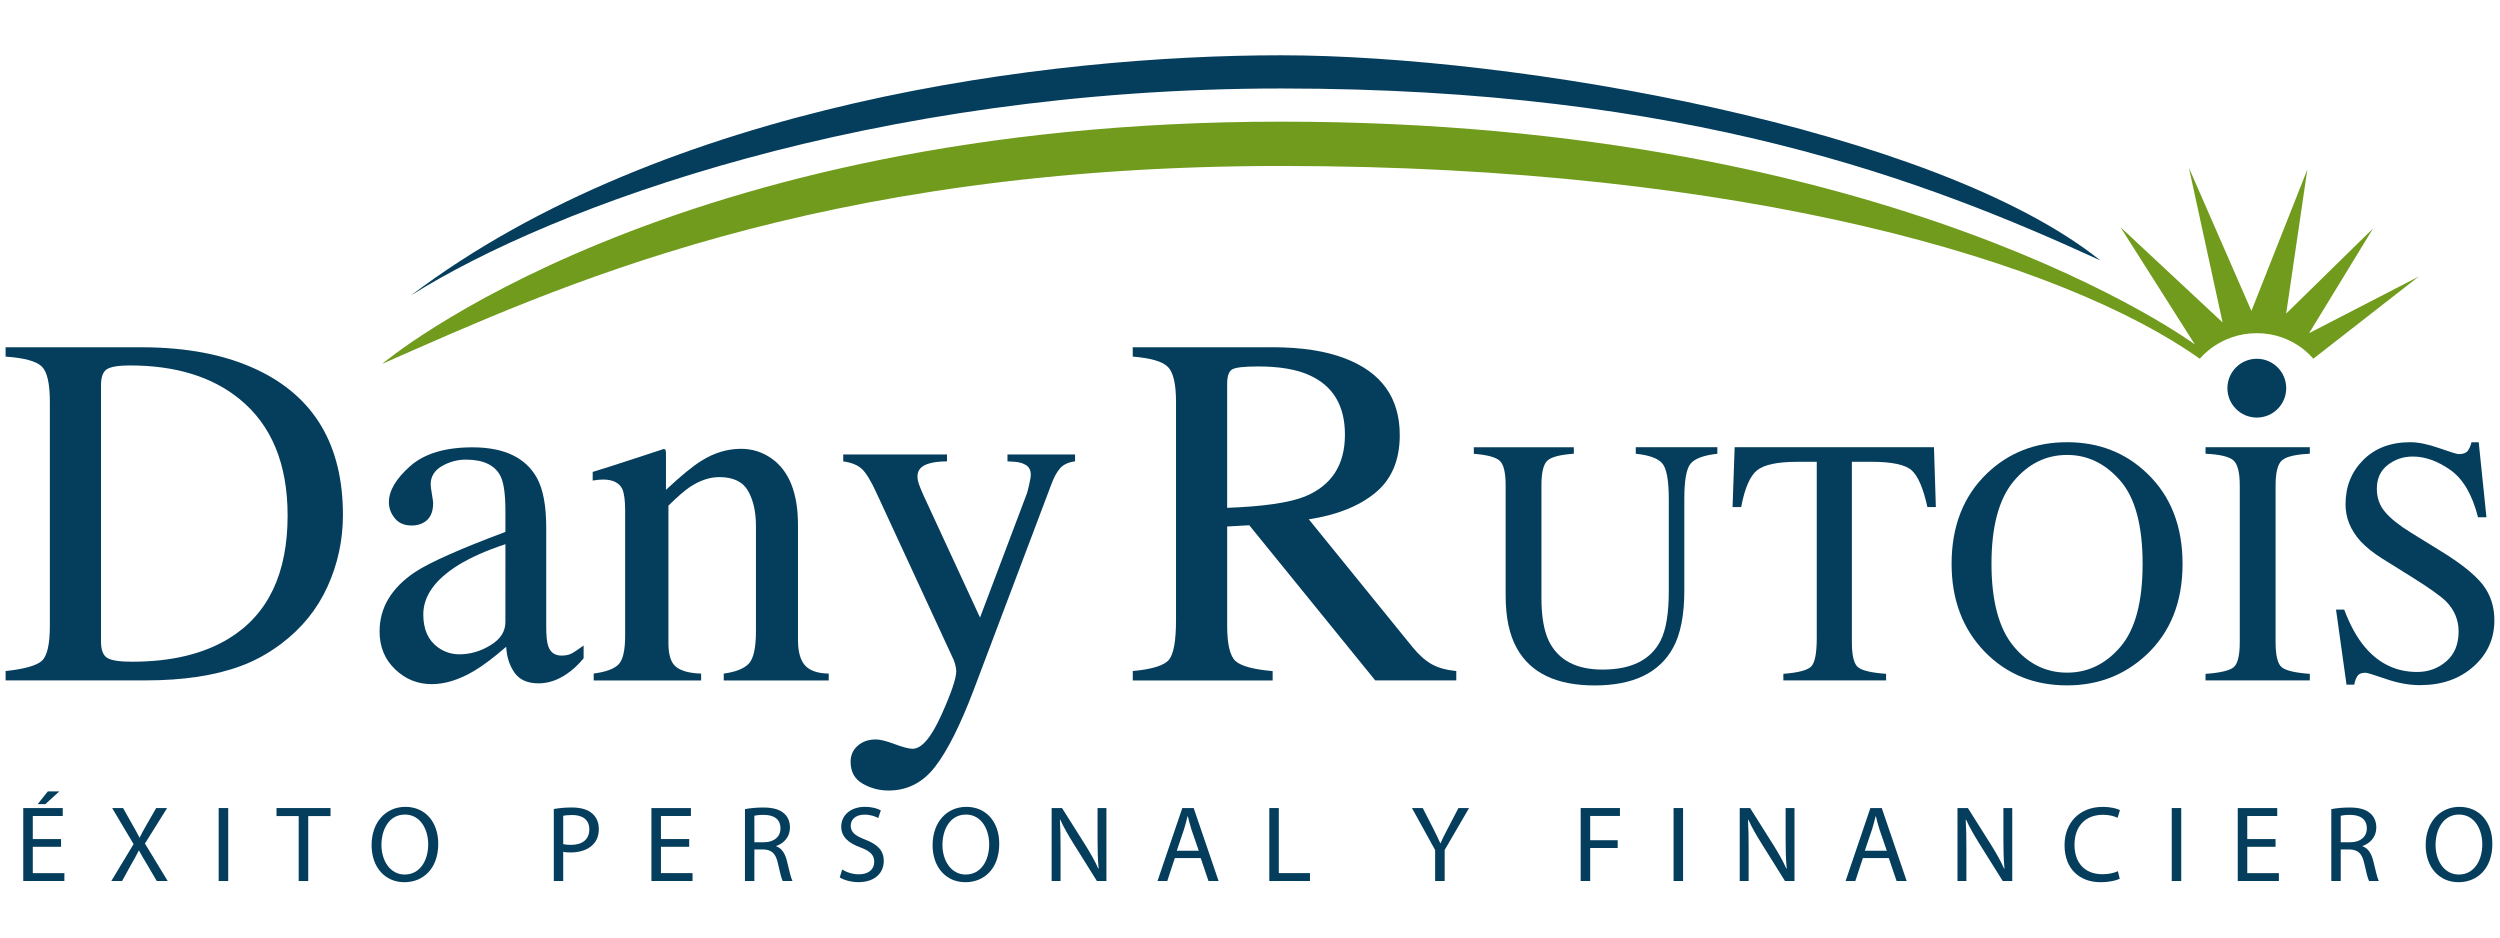 <?xml version="1.0" encoding="utf-8"?>
<!-- Generator: Adobe Illustrator 16.0.4, SVG Export Plug-In . SVG Version: 6.00 Build 0)  -->
<!DOCTYPE svg PUBLIC "-//W3C//DTD SVG 1.1//EN" "http://www.w3.org/Graphics/SVG/1.1/DTD/svg11.dtd">
<svg version="1.1" id="Layer_1" xmlns="http://www.w3.org/2000/svg" xmlns:xlink="http://www.w3.org/1999/xlink" x="0px" y="0px"
	 width="160px" height="60px" viewBox="0 16.165 160 60" enable-background="new 0 16.165 160 60" xml:space="preserve">
<g>
	<g>
		<path fill="#053E5D" d="M0.359,59.112c1.175-0.125,1.94-0.337,2.297-0.634c0.355-0.298,0.535-1.052,0.535-2.263V41.883
			c0-1.175-0.173-1.931-0.521-2.266c-0.346-0.335-1.117-0.545-2.312-0.629V38.39h8.686c2.927,0,5.402,0.482,7.427,1.447
			c3.65,1.73,5.477,4.825,5.477,9.283c0,1.604-0.328,3.133-0.983,4.579c-0.656,1.447-1.645,2.67-2.966,3.666
			c-0.839,0.63-1.71,1.106-2.612,1.433c-1.646,0.608-3.671,0.912-6.073,0.912H0.359V59.112z M6.849,58.263
			c0.258,0.168,0.789,0.252,1.598,0.252c2.518,0,4.589-0.498,6.215-1.495c2.496-1.533,3.745-4.152,3.745-7.858
			c0-3.307-1.028-5.795-3.084-7.465c-1.762-1.428-4.096-2.143-7.002-2.143c-0.725,0-1.214,0.079-1.472,0.236
			c-0.257,0.158-0.385,0.504-0.385,1.039v16.395C6.464,57.748,6.592,58.095,6.849,58.263z"/>
		<path fill="#053E5D" d="M26.572,52.771c0.965-0.63,2.89-1.483,5.774-2.564V48.87c0-1.07-0.104-1.815-0.314-2.234
			c-0.356-0.703-1.096-1.055-2.218-1.055c-0.535,0-1.044,0.137-1.526,0.409c-0.482,0.283-0.724,0.672-0.724,1.164
			c0,0.126,0.025,0.339,0.079,0.638c0.052,0.299,0.078,0.49,0.078,0.574c0,0.588-0.193,0.997-0.582,1.228
			c-0.221,0.137-0.482,0.204-0.786,0.204c-0.473,0-0.834-0.153-1.085-0.464c-0.253-0.31-0.379-0.653-0.379-1.03
			c0-0.733,0.454-1.503,1.361-2.306s2.237-1.204,3.989-1.204c2.035,0,3.415,0.661,4.138,1.983c0.388,0.724,0.582,1.776,0.582,3.162
			v6.31c0,0.608,0.042,1.028,0.126,1.26c0.136,0.408,0.419,0.613,0.851,0.613c0.24,0,0.439-0.037,0.598-0.109
			c0.157-0.073,0.43-0.252,0.818-0.535v0.818c-0.336,0.408-0.698,0.744-1.086,1.006C35.679,59.7,35.081,59.9,34.473,59.9
			c-0.713,0-1.229-0.229-1.55-0.692c-0.319-0.461-0.496-1.012-0.526-1.65c-0.798,0.691-1.479,1.205-2.047,1.541
			c-0.954,0.566-1.861,0.851-2.722,0.851c-0.901,0-1.684-0.317-2.344-0.952s-0.991-1.439-0.991-2.414
			C24.291,55.058,25.051,53.788,26.572,52.771z M32.347,50.993c-1.207,0.398-2.202,0.84-2.989,1.321
			c-1.511,0.934-2.267,1.993-2.267,3.179c0,0.954,0.314,1.657,0.944,2.108c0.409,0.294,0.866,0.44,1.369,0.44
			c0.691,0,1.354-0.195,1.99-0.582c0.635-0.389,0.951-0.882,0.951-1.479L32.347,50.993L32.347,50.993z"/>
		<path fill="#053E5D" d="M37.996,59.271c0.745-0.096,1.267-0.28,1.566-0.559c0.299-0.279,0.447-0.899,0.447-1.865v-7.993
			c0-0.665-0.062-1.135-0.188-1.404c-0.199-0.396-0.608-0.594-1.228-0.594c-0.094,0-0.19,0.006-0.291,0.016
			c-0.1,0.011-0.223,0.026-0.37,0.048v-0.552c0.431-0.126,1.448-0.451,3.054-0.977l1.479-0.487c0.073,0,0.118,0.025,0.134,0.079
			c0.017,0.053,0.023,0.126,0.023,0.22v2.312c0.963-0.901,1.717-1.521,2.262-1.855c0.817-0.515,1.665-0.771,2.544-0.771
			c0.712,0,1.361,0.205,1.947,0.614c1.131,0.797,1.696,2.218,1.696,4.264v7.349c0,0.756,0.15,1.301,0.453,1.637
			c0.302,0.336,0.807,0.51,1.514,0.521v0.44H46.32v-0.44c0.766-0.104,1.301-0.317,1.604-0.638c0.305-0.319,0.457-1.016,0.457-2.086
			v-6.719c0-0.901-0.167-1.649-0.501-2.242c-0.334-0.592-0.949-0.889-1.846-0.889c-0.616,0-1.241,0.21-1.877,0.63
			c-0.355,0.241-0.814,0.64-1.377,1.195v8.812c0,0.756,0.167,1.262,0.503,1.52c0.335,0.257,0.865,0.396,1.589,0.417v0.44h-6.876
			L37.996,59.271L37.996,59.271z"/>
		<path fill="#053E5D" d="M53.967,45.25h6.641v0.44c-0.524,0.011-0.913,0.059-1.165,0.145c-0.482,0.14-0.725,0.413-0.725,0.821
			c0,0.149,0.026,0.303,0.079,0.458c0.053,0.156,0.147,0.39,0.283,0.7l3.642,7.875l2.998-7.938c0.032-0.086,0.081-0.279,0.149-0.58
			s0.103-0.505,0.103-0.612c0-0.277-0.095-0.481-0.282-0.61c-0.189-0.129-0.431-0.204-0.725-0.227l-0.487-0.031v-0.44h4.326v0.44
			c-0.43,0.054-0.753,0.206-0.968,0.455s-0.4,0.596-0.559,1.04l-4.956,13.122c-0.86,2.266-1.685,3.906-2.472,4.925
			c-0.786,1.019-1.782,1.526-2.988,1.526c-0.588,0-1.14-0.146-1.652-0.44c-0.514-0.294-0.771-0.761-0.771-1.399
			c0-0.421,0.152-0.764,0.458-1.031c0.305-0.267,0.692-0.4,1.158-0.4c0.271,0,0.672,0.1,1.205,0.299s0.914,0.299,1.144,0.299
			c0.58,0,1.19-0.712,1.833-2.137c0.642-1.424,0.964-2.363,0.964-2.82c0-0.094-0.015-0.207-0.045-0.343
			c-0.03-0.135-0.065-0.254-0.105-0.356l-4.958-10.724c-0.356-0.776-0.669-1.287-0.937-1.534c-0.269-0.246-0.664-0.406-1.188-0.479
			V45.25L53.967,45.25z"/>
		<path fill="#053E5D" d="M72.498,59.112c1.238-0.115,2.009-0.355,2.313-0.721c0.304-0.366,0.454-1.217,0.454-2.553V41.883
			c0-1.133-0.17-1.875-0.51-2.227c-0.342-0.353-1.094-0.575-2.259-0.669v-0.599h8.921c1.857,0,3.404,0.235,4.643,0.707
			c2.35,0.892,3.525,2.529,3.525,4.918c0,1.604-0.523,2.833-1.566,3.692c-1.045,0.858-2.463,1.424-4.256,1.696l6.639,8.179
			c0.41,0.5,0.818,0.864,1.229,1.094c0.408,0.229,0.935,0.375,1.571,0.438v0.598h-5.188l-8.061-9.929l-1.414,0.08v6.351
			c0,1.192,0.182,1.947,0.543,2.267s1.15,0.53,2.368,0.636v0.598h-8.953V59.112z M83.513,47.941
			c1.709-0.701,2.563-2.021,2.563-3.958c0-1.863-0.766-3.137-2.297-3.815c-0.817-0.367-1.903-0.55-3.257-0.55
			c-0.912,0-1.472,0.064-1.677,0.197c-0.205,0.131-0.307,0.438-0.307,0.918v7.933C80.859,48.58,82.517,48.339,83.513,47.941z"/>
		<path fill="#053E5D" d="M100.725,44.785v0.419c-0.867,0.059-1.429,0.204-1.686,0.436c-0.258,0.23-0.387,0.763-0.387,1.592v7.215
			c0,1.182,0.162,2.104,0.485,2.766c0.603,1.203,1.743,1.805,3.425,1.805c1.844,0,3.08-0.615,3.713-1.85
			c0.353-0.689,0.528-1.755,0.528-3.193v-5.871c0-1.227-0.147-1.995-0.44-2.309c-0.293-0.312-0.853-0.508-1.674-0.589v-0.419h5.221
			v0.419c-0.875,0.096-1.444,0.307-1.713,0.634c-0.269,0.326-0.401,1.081-0.401,2.264v5.871c0,1.557-0.239,2.771-0.718,3.646
			c-0.881,1.608-2.555,2.412-5.021,2.412c-2.438,0-4.097-0.793-4.979-2.379c-0.477-0.853-0.717-1.976-0.717-3.37v-7.05
			c0-0.822-0.125-1.35-0.379-1.58c-0.254-0.231-0.807-0.38-1.658-0.446v-0.419h6.4V44.785z"/>
		<path fill="#053E5D" d="M111.018,44.785h12.756l0.121,3.833h-0.541c-0.264-1.204-0.6-1.987-1.008-2.353
			c-0.406-0.362-1.265-0.545-2.57-0.545h-1.256v11.544c0,0.869,0.135,1.408,0.406,1.615c0.271,0.209,0.866,0.346,1.784,0.41v0.42
			h-6.575v-0.42c0.954-0.072,1.549-0.229,1.784-0.471s0.353-0.848,0.353-1.82V45.722h-1.267c-1.248,0-2.099,0.181-2.55,0.54
			s-0.791,1.146-1.02,2.356h-0.551L111.018,44.785z"/>
		<path fill="#053E5D" d="M127.171,46.46c1.39-1.329,3.096-1.994,5.122-1.994c2.033,0,3.745,0.669,5.133,2.005
			c1.505,1.446,2.258,3.374,2.258,5.782c0,2.445-0.777,4.393-2.335,5.838c-1.396,1.293-3.079,1.938-5.056,1.938
			c-2.115,0-3.87-0.716-5.266-2.147c-1.416-1.461-2.125-3.338-2.125-5.629C124.902,49.845,125.658,47.914,127.171,46.46z
			 M128.859,57.513c0.934,1.136,2.08,1.701,3.439,1.701c1.33,0,2.468-0.552,3.412-1.656c0.945-1.105,1.417-2.873,1.417-5.305
			c0-2.459-0.478-4.236-1.435-5.331c-0.955-1.094-2.088-1.641-3.396-1.641c-1.354,0-2.498,0.566-3.437,1.702
			c-0.937,1.134-1.404,2.891-1.404,5.27C127.458,54.626,127.925,56.378,128.859,57.513z"/>
		<path fill="#053E5D" d="M141.154,59.292c0.918-0.065,1.513-0.203,1.783-0.41c0.271-0.209,0.408-0.748,0.408-1.617V47.231
			c0-0.829-0.137-1.363-0.408-1.604c-0.271-0.238-0.865-0.38-1.783-0.424v-0.419h6.674v0.419c-0.918,0.044-1.512,0.186-1.783,0.424
			c-0.271,0.239-0.407,0.773-0.407,1.604v10.033c0,0.869,0.136,1.408,0.407,1.617c0.271,0.207,0.865,0.345,1.783,0.41v0.418h-6.674
			V59.292z"/>
		<path fill="#053E5D" d="M150.027,55.173c0.381,1.014,0.828,1.82,1.342,2.422c0.896,1.052,2.006,1.576,3.332,1.576
			c0.72,0,1.341-0.229,1.865-0.684c0.523-0.455,0.785-1.091,0.785-1.904c0-0.734-0.264-1.373-0.791-1.918
			c-0.345-0.345-1.07-0.861-2.177-1.553l-1.924-1.2c-0.579-0.366-1.041-0.737-1.388-1.112c-0.639-0.713-0.957-1.498-0.957-2.356
			c0-1.139,0.377-2.085,1.135-2.842c0.756-0.757,1.758-1.136,3.007-1.136c0.515,0,1.133,0.127,1.854,0.38
			c0.725,0.254,1.138,0.382,1.24,0.382c0.278,0,0.471-0.066,0.577-0.198c0.106-0.133,0.188-0.32,0.248-0.562h0.463l0.495,4.804
			h-0.539c-0.367-1.446-0.957-2.456-1.77-3.029c-0.812-0.572-1.612-0.859-2.405-0.859c-0.617,0-1.155,0.184-1.613,0.546
			c-0.459,0.363-0.688,0.868-0.688,1.516c0,0.58,0.177,1.075,0.527,1.485c0.353,0.419,0.898,0.855,1.639,1.312l1.981,1.224
			c1.24,0.764,2.114,1.465,2.623,2.104c0.501,0.646,0.752,1.409,0.752,2.29c0,1.183-0.446,2.17-1.338,2.963
			c-0.894,0.793-2.032,1.19-3.42,1.19c-0.698,0-1.427-0.133-2.187-0.397s-1.195-0.396-1.307-0.396c-0.264,0-0.441,0.08-0.533,0.242
			c-0.093,0.161-0.152,0.334-0.183,0.519h-0.495l-0.672-4.804h0.52V55.173z"/>
	</g>
	<g>
		<path fill="#053E5D" d="M3.907,70.36H2.099v1.684h2.022v0.506H1.489v-4.668h2.527v0.506H2.099v1.476h1.809V70.36z M3.796,66.813
			L2.902,67.63H2.411l0.651-0.816H3.796z"/>
		<path fill="#053E5D" d="M10.032,72.55l-0.604-1.033c-0.241-0.395-0.388-0.65-0.532-0.92H8.882c-0.131,0.27-0.27,0.52-0.505,0.928
			L7.815,72.55H7.123l1.426-2.362L7.177,67.88h0.7l0.617,1.096c0.173,0.305,0.305,0.539,0.429,0.789h0.021
			c0.132-0.276,0.25-0.491,0.422-0.789l0.63-1.096h0.7l-1.42,2.272l1.455,2.396h-0.699V72.55z"/>
		<path fill="#053E5D" d="M14.605,67.88v4.67h-0.61v-4.67H14.605z"/>
		<path fill="#053E5D" d="M19.117,68.394h-1.42V67.88h3.457v0.514h-1.427v4.156h-0.61V68.394z"/>
		<path fill="#053E5D" d="M25.881,72.626c-1.24,0-2.099-0.957-2.099-2.369c0-1.482,0.914-2.453,2.161-2.453
			c1.281,0,2.105,0.978,2.105,2.363c0,1.6-0.977,2.459-2.161,2.459H25.881z M25.908,72.134c0.956,0,1.497-0.881,1.497-1.939
			c0-0.928-0.485-1.898-1.489-1.898c-1.005,0-1.503,0.937-1.503,1.947c0,0.983,0.54,1.891,1.489,1.891H25.908L25.908,72.134z"/>
		<path fill="#053E5D" d="M35.443,67.943c0.291-0.056,0.672-0.099,1.156-0.099c0.597,0,1.032,0.14,1.31,0.39
			c0.256,0.222,0.416,0.562,0.416,0.978c0,0.422-0.125,0.754-0.367,0.996c-0.318,0.34-0.838,0.514-1.427,0.514
			c-0.18,0-0.348-0.008-0.485-0.041v1.869h-0.603V67.943z M36.046,70.188c0.131,0.034,0.306,0.049,0.499,0.049
			c0.734,0,1.171-0.36,1.171-0.991c0-0.623-0.437-0.921-1.102-0.921c-0.263,0-0.464,0.027-0.568,0.048V70.188z"/>
		<path fill="#053E5D" d="M44.11,70.36h-1.809v1.684h2.022v0.506h-2.632v-4.668h2.528v0.506h-1.919v1.476h1.809V70.36z"/>
		<path fill="#053E5D" d="M47.678,67.949c0.306-0.062,0.749-0.104,1.157-0.104c0.645,0,1.066,0.125,1.357,0.39
			c0.229,0.2,0.366,0.521,0.366,0.887c0,0.609-0.395,1.019-0.88,1.185v0.021c0.354,0.125,0.568,0.457,0.687,0.942
			c0.151,0.649,0.263,1.102,0.354,1.28h-0.624c-0.075-0.131-0.18-0.533-0.305-1.114c-0.138-0.646-0.395-0.888-0.942-0.907H48.28
			v2.021h-0.604L47.678,67.949L47.678,67.949z M48.281,70.069h0.616c0.645,0,1.053-0.354,1.053-0.887
			c0-0.604-0.438-0.865-1.074-0.865c-0.291,0-0.492,0.027-0.596,0.055L48.281,70.069L48.281,70.069z"/>
		<path fill="#053E5D" d="M53.9,71.815c0.27,0.173,0.657,0.305,1.073,0.305c0.617,0,0.978-0.318,0.978-0.797
			c0-0.429-0.25-0.686-0.88-0.921c-0.763-0.276-1.233-0.679-1.233-1.33c0-0.728,0.604-1.269,1.51-1.269
			c0.472,0,0.825,0.11,1.025,0.229l-0.166,0.492c-0.146-0.091-0.458-0.222-0.88-0.222c-0.637,0-0.88,0.381-0.88,0.699
			c0,0.437,0.284,0.65,0.928,0.899c0.79,0.312,1.186,0.687,1.186,1.372c0,0.72-0.526,1.352-1.629,1.352
			c-0.449,0-0.941-0.14-1.19-0.306L53.9,71.815z"/>
		<path fill="#053E5D" d="M61.785,72.626c-1.24,0-2.099-0.957-2.099-2.369c0-1.482,0.913-2.453,2.16-2.453
			c1.282,0,2.106,0.978,2.106,2.363c0,1.6-0.977,2.459-2.161,2.459H61.785z M61.812,72.134c0.956,0,1.496-0.881,1.496-1.939
			c0-0.928-0.484-1.898-1.488-1.898c-1.005,0-1.503,0.937-1.503,1.947c0,0.983,0.54,1.891,1.488,1.891H61.812L61.812,72.134z"/>
		<path fill="#053E5D" d="M67.305,72.55v-4.67h0.665l1.49,2.362c0.339,0.547,0.616,1.032,0.831,1.517l0.021-0.006
			c-0.057-0.623-0.069-1.191-0.069-1.912V67.88h0.568v4.67h-0.609l-1.482-2.369c-0.325-0.521-0.638-1.053-0.865-1.56l-0.021,0.007
			c0.034,0.59,0.042,1.149,0.042,1.926v1.996H67.305z"/>
		<path fill="#053E5D" d="M75.189,71.08l-0.484,1.47H74.08l1.587-4.67h0.729l1.593,4.67h-0.646l-0.498-1.47H75.189z M76.72,70.61
			l-0.464-1.344c-0.098-0.307-0.166-0.582-0.234-0.854H76c-0.062,0.271-0.139,0.562-0.229,0.846l-0.457,1.352H76.72z"/>
		<path fill="#053E5D" d="M81.236,67.88h0.608v4.164h1.995v0.506h-2.604V67.88z"/>
		<path fill="#053E5D" d="M91.848,72.55v-1.981l-1.482-2.688h0.692l0.658,1.289c0.174,0.354,0.319,0.637,0.465,0.963h0.015
			c0.125-0.306,0.291-0.609,0.471-0.963l0.672-1.289h0.68l-1.56,2.682v1.988H91.848L91.848,72.55z"/>
		<path fill="#053E5D" d="M101.16,67.88h2.516v0.506h-1.904v1.553h1.76v0.498h-1.76v2.113h-0.609v-4.67H101.16z"/>
		<path fill="#053E5D" d="M107.716,67.88v4.67h-0.608v-4.67H107.716z"/>
		<path fill="#053E5D" d="M111.342,72.55v-4.67h0.665l1.489,2.362c0.34,0.547,0.617,1.032,0.832,1.517l0.021-0.006
			c-0.056-0.623-0.069-1.191-0.069-1.912V67.88h0.568v4.67h-0.609l-1.482-2.369c-0.325-0.521-0.637-1.053-0.865-1.56l-0.021,0.007
			c0.035,0.59,0.043,1.149,0.043,1.926v1.996H111.342z"/>
		<path fill="#053E5D" d="M119.225,71.08l-0.484,1.47h-0.623l1.586-4.67h0.729l1.594,4.67h-0.645l-0.499-1.47H119.225z
			 M120.756,70.61l-0.464-1.344c-0.099-0.307-0.166-0.582-0.235-0.854h-0.021c-0.062,0.271-0.139,0.562-0.229,0.846l-0.457,1.352
			H120.756z"/>
		<path fill="#053E5D" d="M125.279,72.55v-4.67h0.666l1.488,2.362c0.34,0.547,0.617,1.032,0.832,1.517l0.021-0.006
			c-0.057-0.623-0.069-1.191-0.069-1.912V67.88h0.567v4.67h-0.609l-1.482-2.369c-0.324-0.521-0.637-1.053-0.865-1.56l-0.021,0.007
			c0.035,0.59,0.042,1.149,0.042,1.926v1.996H125.279z"/>
		<path fill="#053E5D" d="M135.664,72.404c-0.215,0.11-0.665,0.222-1.233,0.222c-1.315,0-2.3-0.83-2.3-2.369
			c0-1.469,0.991-2.451,2.438-2.451c0.576,0,0.949,0.123,1.108,0.207l-0.151,0.492c-0.223-0.11-0.547-0.193-0.936-0.193
			c-1.096,0-1.822,0.699-1.822,1.926c0,1.148,0.658,1.877,1.787,1.877c0.374,0,0.748-0.076,0.991-0.193L135.664,72.404z"/>
		<path fill="#053E5D" d="M139.599,67.88v4.67h-0.608v-4.67H139.599z"/>
		<path fill="#053E5D" d="M145.636,70.36h-1.81v1.684h2.023v0.506h-2.633v-4.668h2.527v0.506h-1.918v1.476h1.809L145.636,70.36
			L145.636,70.36z"/>
		<path fill="#053E5D" d="M149.203,67.949c0.306-0.062,0.748-0.104,1.158-0.104c0.644,0,1.065,0.125,1.356,0.39
			c0.229,0.2,0.367,0.521,0.367,0.887c0,0.609-0.396,1.019-0.88,1.185v0.021c0.354,0.125,0.568,0.457,0.686,0.942
			c0.153,0.649,0.264,1.102,0.354,1.28h-0.622c-0.076-0.131-0.181-0.533-0.306-1.114c-0.139-0.646-0.396-0.888-0.941-0.907h-0.568
			v2.021h-0.603L149.203,67.949L149.203,67.949z M149.807,70.069h0.617c0.645,0,1.053-0.354,1.053-0.887
			c0-0.604-0.437-0.865-1.074-0.865c-0.291,0-0.49,0.027-0.596,0.055V70.069z"/>
		<path fill="#053E5D" d="M157.345,72.626c-1.239,0-2.101-0.957-2.101-2.369c0-1.482,0.916-2.453,2.162-2.453
			c1.281,0,2.105,0.978,2.105,2.363c0,1.6-0.977,2.459-2.16,2.459H157.345z M157.372,72.134c0.956,0,1.495-0.881,1.495-1.939
			c0-0.928-0.483-1.898-1.488-1.898c-1.004,0-1.503,0.937-1.503,1.947c0,0.983,0.54,1.891,1.489,1.891H157.372L157.372,72.134z"/>
	</g>
	<circle fill="#053E5D" cx="144.436" cy="41.008" r="1.882"/>
	<path fill="#709B1C" d="M24.459,39.453c11-4.833,27.732-12.666,57.533-12.666s50.129,6.178,58.795,12.339l0,0
		c0,0,1.275-1.637,3.648-1.637c2.372,0,3.614,1.637,3.614,1.637l0,0l6.743-5.257l-7.01,3.62l4.093-6.702l-5.56,5.447l1.353-9.213
		l-3.577,9.044l-4.001-9.165l2.155,9.901l-6.537-6.1l4.763,7.51c0,0-19.198-14.26-58.479-14.26
		C42.71,23.952,24.459,39.453,24.459,39.453z"/>
	<path fill="#053E5D" d="M26.292,35.078c9.125-5.75,29.648-13.25,55.698-13.25c26.052,0,41.246,5.874,52.427,11
		c-10.625-8.5-37.603-13.125-52.427-13.125C67.167,19.703,42.611,22.746,26.292,35.078z"/>
</g>
</svg>
